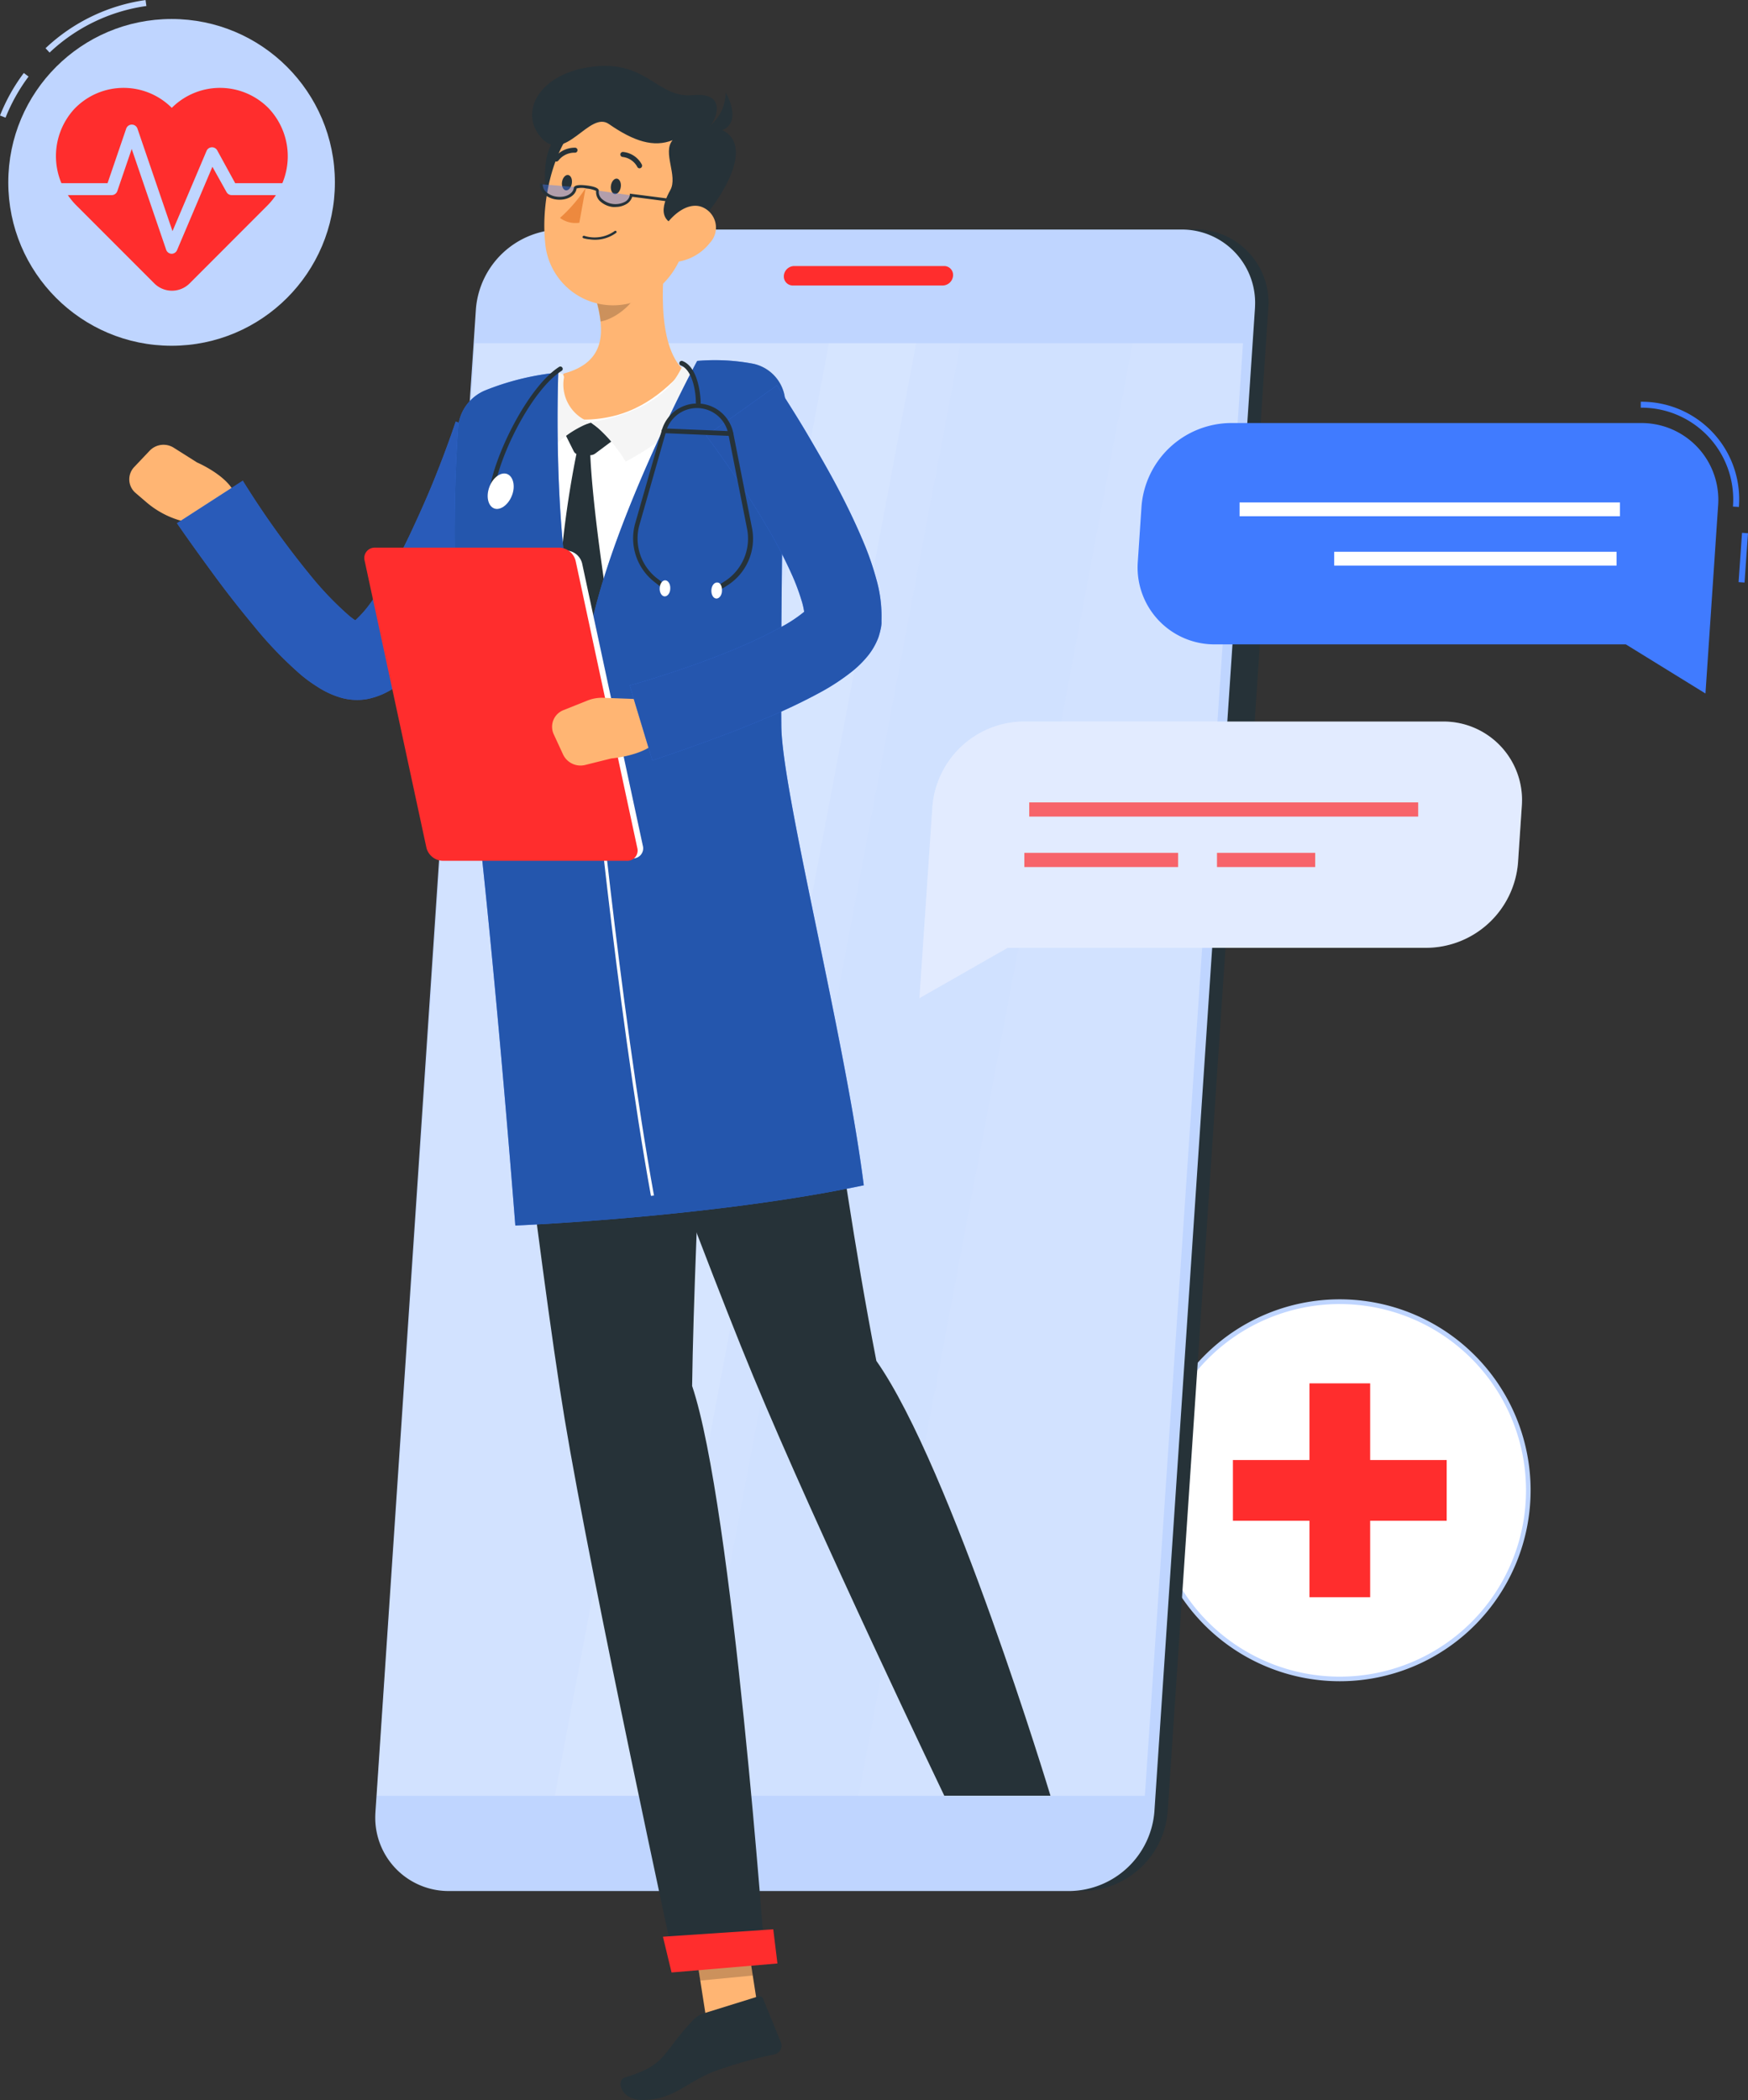<svg xmlns="http://www.w3.org/2000/svg" width="141.571" height="170" viewBox="0 0 141.571 170">
  <rect x="0" y="0" width="141.571" height="170" fill="#333333" stroke="none"/>
  <g id="tele-consult" transform="translate(-0.079 -0.269)">
    <g id="Group_13275" data-name="Group 13275" transform="translate(93.127 105.452)">
      <circle id="Ellipse_71" data-name="Ellipse 71" cx="15.27" cy="15.27" r="15.27" transform="translate(0.193 0.188)" fill="#fff"/>
      <path id="Path_15179" data-name="Path 15179" d="M107.533,135.409a15.458,15.458,0,1,1,15.453-15.463v.006a15.458,15.458,0,0,1-15.453,15.457Zm0-30.535a15.082,15.082,0,1,0,15.082,15.082h0a15.082,15.082,0,0,0-15.082-15.08h0Z" transform="translate(-92.07 -104.493)" fill="#bfd5ff"/>
      <path id="Path_15180" data-name="Path 15180" d="M105.075,111.295h4.916v17.314h-4.916V111.3Z" transform="translate(-92.07 -104.493)" fill="#ff2d2d"/>
      <path id="Path_15181" data-name="Path 15181" d="M116.19,117.5v4.916H98.876V117.5Z" transform="translate(-92.07 -104.493)" fill="#ff2d2d"/>
    </g>
    <g id="Group_13276" data-name="Group 13276" transform="translate(0.08 0.269)">
      <path id="Path_15182" data-name="Path 15182" d="M4.095,4.525l-.328-.352a14.822,14.822,0,0,1,8.1-3.9l.068.482A14.335,14.335,0,0,0,4.095,4.525h0Z" transform="translate(-0.08 -0.269)" fill="#bfd5ff"/>
      <path id="Path_15183" data-name="Path 15183" d="M.528,9.793.08,9.62A14.831,14.831,0,0,1,2.007,6.178l.385.289A14.576,14.576,0,0,0,.528,9.793Z" transform="translate(-0.08 -0.269)" fill="#bfd5ff"/>
      <circle id="Ellipse_72" data-name="Ellipse 72" cx="13.226" cy="13.226" r="13.226" transform="translate(0.67 1.538)" fill="#bfd5ff"/>
      <path id="Path_15184" data-name="Path 15184" d="M21.876,9.075a5.524,5.524,0,0,0-7.811-.146L13.991,9A5.519,5.519,0,0,0,6.185,9l-.076.077a5.644,5.644,0,0,0,.2,7.866l6.266,6.266a2.024,2.024,0,0,0,2.863,0h0L21.7,16.941a5.644,5.644,0,0,0,.174-7.866Z" transform="translate(-0.08 -0.269)" fill="#ff2d2d"/>
      <path id="Path_15185" data-name="Path 15185" d="M13.976,20.812a.482.482,0,0,1-.439-.323l-2.791-8.16L9.58,15.741a.482.482,0,0,1-.458.323H4.451a.482.482,0,0,1,0-.964H8.789L10.3,10.68a.482.482,0,0,1,.911,0l2.839,8.3,2.757-6.493a.48.48,0,0,1,.863-.048L19.128,15.1h4.391a.482.482,0,0,1,0,.964H18.849a.482.482,0,0,1-.424-.246L17.282,13.77l-2.863,6.748a.482.482,0,0,1-.443.294h0Z" transform="translate(-0.08 -0.269)" fill="#bfd5ff"/>
    </g>
    <path id="Path_15186" data-name="Path 15186" d="M87.361,153.351H37.054a5.936,5.936,0,0,1-5.975-5.9q0-.262.017-.524L39.228,25.279a6.988,6.988,0,0,1,6.82-6.447H96.365a5.936,5.936,0,0,1,5.977,5.9q0,.275-.019.55L94.176,146.928a6.983,6.983,0,0,1-6.815,6.423h0Z" transform="translate(0.473 0)" fill="#263238"/>
    <path id="Path_15187" data-name="Path 15187" d="M98.515,67.9H97.247a1.649,1.649,0,0,1-1.668-1.628q0-.078.005-.155l1.557-23.035a1.928,1.928,0,0,1,1.9-1.783h1.268a1.648,1.648,0,0,1,1.668,1.628q0,.078-.005.155l-1.557,23.035a1.928,1.928,0,0,1-1.9,1.783Z" transform="translate(0.752 0.366)" fill="#263238"/>
    <path id="Path_15188" data-name="Path 15188" d="M38.5,52.538H37.232a1.35,1.35,0,0,1-1.367-1.332q0-.057,0-.114l.564-8.319a1.591,1.591,0,0,1,1.557-1.446h1.268a1.354,1.354,0,0,1,1.362,1.346q0,.05,0,.1l-.564,8.319A1.585,1.585,0,0,1,38.5,52.538h0Z" transform="translate(0.278 0.331)" fill="#407bff"/>
    <path id="Path_15189" data-name="Path 15189" d="M37.493,67.393H36.225a1.35,1.35,0,0,1-1.363-1.337q0-.055,0-.109l.564-8.319a1.591,1.591,0,0,1,1.557-1.446h1.277a1.354,1.354,0,0,1,1.362,1.347q0,.05,0,.1l-.564,8.319a1.585,1.585,0,0,1-1.567,1.446h0Z" transform="translate(0.271 0.45)" fill="#407bff"/>
    <path id="Path_15190" data-name="Path 15190" d="M86.3,153.351H35.989a5.936,5.936,0,0,1-5.975-5.9q0-.262.017-.524L38.167,25.278a6.988,6.988,0,0,1,6.845-6.428H95.3a5.936,5.936,0,0,1,5.975,5.9q0,.265-.017.529L93.116,146.928a6.983,6.983,0,0,1-6.82,6.423h0Z" transform="translate(0.457)" fill="#bfd5ff"/>
    <path id="Path_15191" data-name="Path 15191" d="M30.144,144.377,38.087,26.786H100.3L92.351,144.377Z" transform="translate(0.451 1.269)" fill="#fff" opacity="0.3"/>
    <path id="Path_15192" data-name="Path 15192" d="M55.12,144.37l22.2-117.591H91.256L69.055,144.37H55.12Z" transform="translate(0.557 1.269)" fill="#bfd5ff" opacity="0.1"/>
    <path id="Path_15193" data-name="Path 15193" d="M44.593,144.37l22.2-117.591h7.061L51.654,144.37H44.593Z" transform="translate(0.423 1.269)" fill="#fff" opacity="0.1"/>
    <path id="Path_15194" data-name="Path 15194" d="M63.878,21.805H76.01a.723.723,0,0,1,.733.786.858.858,0,0,1-.839.79H63.772a.728.728,0,0,1-.735-.72q0-.035,0-.07a.853.853,0,0,1,.839-.786h0Z" transform="translate(0.525)" fill="#ff2d2d"/>
    <path id="Path_15195" data-name="Path 15195" d="M61.352,163.674l-4.251.4-1.533-9.809,4.251-.41Z" transform="translate(0.435 1.269)" fill="#ffb573"/>
    <path id="Path_15196" data-name="Path 15196" d="M56.614,162l4.454-1.383a.313.313,0,0,1,.4.183l1.446,3.533a.733.733,0,0,1-.425.945l-.056.019a34.925,34.925,0,0,0-5.085,1.446c-2.27.964-3.22,2.256-5.664,2.256-1.75,0-2.145-1.605-1.4-1.827,3.374-1.022,2.931-1.861,5.379-4.5a2.256,2.256,0,0,1,.959-.674h0Z" transform="translate(0.413 1.269)" fill="#263238"/>
    <path id="Path_15197" data-name="Path 15197" d="M55.568,154.27l.791,5.061,4.256-.41-.79-5.061-4.256.41Z" transform="translate(0.433 1.269)" opacity="0.2"/>
    <path id="Path_15198" data-name="Path 15198" d="M58.643,30.327a54.049,54.049,0,0,0-16.692.863,4.449,4.449,0,0,0-3.572,3.856c-.6,5.331-1.292,17.28,1.4,35.1l22.789-1.928c.044-3.234-2.256-17.969-.357-33.258a4.083,4.083,0,0,0-3.459-4.623l-.108-.014h0Z" transform="translate(0.344 0.293)" fill="#fff"/>
    <path id="Path_15199" data-name="Path 15199" d="M45.374,34.9l.815,1.629a.482.482,0,0,0,.429.28l.882.048a.684.684,0,0,0,.439-.135l1.518-1.133-1.875-1.364-2.208.675Z" transform="translate(0.351 0.259)" fill="#263238"/>
    <path id="Path_15200" data-name="Path 15200" d="M47.528,36.386A1.485,1.485,0,0,0,46.5,36.3a80.134,80.134,0,0,0-1.585,13.014c2.179,6.348,2.892,6.989,2.892,6.989l1.1-7.64s-1.239-7.813-1.384-12.281Z" transform="translate(0.347 0.307)" fill="#263238"/>
    <path id="Path_15201" data-name="Path 15201" d="M53.818,19.337c-.521,3.143-.964,8.883,1.292,10.913-1.653,1.735-3.818,3.745-7.529,3.972s-3.138-2.343-2.2-3.716C48.849,29.58,48.68,27,48,24.581l5.818-5.244Z" transform="translate(0.362)" fill="#ffb573"/>
    <path id="Path_15202" data-name="Path 15202" d="M56.055,29.975a4.628,4.628,0,0,0-.815-.265.323.323,0,0,0-.361.149c-.357.607-1.446,3.321-7.3,4.362A12.128,12.128,0,0,1,50.372,37.4c1.755-.911,6.319-3.634,5.885-7.158a.357.357,0,0,0-.2-.27h0Z" transform="translate(0.381 0.232)" fill="#f5f5f5"/>
    <path id="Path_15203" data-name="Path 15203" d="M45.417,30.65a.337.337,0,0,0-.4-.4,4.53,4.53,0,0,0-.6.159.482.482,0,0,0-.125.072c-.448.414-2.892,3.943-.6,6.8a8.343,8.343,0,0,1,3.885-3.051,3.238,3.238,0,0,1-2.164-3.572Z" transform="translate(0.332 0.235)" fill="#f5f5f5"/>
    <path id="Path_15204" data-name="Path 15204" d="M51.447,21.477l-3.442,3.1a9.939,9.939,0,0,1,.347,1.716c1.33-.227,3.118-1.735,3.215-3.133a4.569,4.569,0,0,0-.121-1.687h0Z" transform="translate(0.37)" opacity="0.2"/>
    <path id="Path_15205" data-name="Path 15205" d="M46.848,9.837c-2.969,1.162-3.162,3.6-2.892,6.266s3.172.9,3.818-.766,3.186-7.11-.925-5.5Z" transform="translate(0.342)" fill="#263238"/>
    <path id="Path_15206" data-name="Path 15206" d="M56.32,15.153c-.824,4.2-1.1,6.69-3.5,8.623a5.521,5.521,0,0,1-8.956-3.933c-.39-3.9,1.022-10.122,5.346-11.337a5.649,5.649,0,0,1,7.11,6.647h0Z" transform="translate(0.361)" fill="#ffb573"/>
    <path id="Path_15207" data-name="Path 15207" d="M56.147,18.629c-3.533.188-2.786-1.817-2.145-2.969s-.665-3.056.188-4.044c-1.523.607-3.128.106-5.167-1.311-1.581-1.1-3.562,3.307-5.49,1.094-1.822-2.087-.13-5.235,4.246-5.741s5.172,2.588,8.045,2.314,1.875,2.092,1.311,2.574c2.41.159,3.726,2.463-.988,8.084Z" transform="translate(0.364)" fill="#263238"/>
    <path id="Path_15208" data-name="Path 15208" d="M56.58,10.839a3.538,3.538,0,0,0,1.836-3.08C59.371,9.432,59.27,11.331,56.58,10.839Z" transform="translate(0.432)" fill="#263238"/>
    <path id="Path_15209" data-name="Path 15209" d="M47.422,19.636a2.892,2.892,0,0,0,2.207-.521.1.1,0,0,0,0-.136l0,0a.1.1,0,0,0-.14,0,2.781,2.781,0,0,1-2.453.381.111.111,0,0,0-.13.068.1.1,0,0,0,.068.125,2.549,2.549,0,0,0,.449.087h0Z" transform="translate(0.359)" fill="#263238"/>
    <path id="Path_15210" data-name="Path 15210" d="M57.173,19.916a4.107,4.107,0,0,1-2.694,1.552c-1.4.183-1.87-1.123-1.282-2.343.535-1.1,1.928-2.516,3.22-2.135a1.793,1.793,0,0,1,.757,2.926h0Z" transform="translate(0.411)" fill="#ffb573"/>
    <path id="Path_15211" data-name="Path 15211" d="M55.78,111.193c.168-12.585,1.778-42.561,1.778-42.561l-17.767,1.5s3.533,30.892,5.664,43.733c2.217,13.347,9.018,44.615,9.018,44.615l7.23-.617s-2.641-36.936-5.923-46.668h0Z" transform="translate(0.354 1.269)" fill="#263238"/>
    <path id="Path_15212" data-name="Path 15212" d="M54.04,158.676l8.575-.728-.338-2.767-8.936.6.7,2.9Z" transform="translate(0.429 1.269)" fill="#ff2d2d"/>
    <path id="Path_15213" data-name="Path 15213" d="M49.986,15.4c-.044.342-.265.6-.482.578s-.366-.323-.318-.67.265-.6.482-.578S50.035,15.062,49.986,15.4Z" transform="translate(0.371)" fill="#263238"/>
    <path id="Path_15214" data-name="Path 15214" d="M46.053,15.1c-.044.347-.265.6-.482.578s-.366-.323-.318-.665.265-.6.482-.578S46.1,14.734,46.053,15.1Z" transform="translate(0.342)" fill="#263238"/>
    <path id="Path_15215" data-name="Path 15215" d="M47.162,15.5a11.963,11.963,0,0,1-2.073,2.41,2.1,2.1,0,0,0,1.567.39l.506-2.8Z" transform="translate(0.343)" fill="#ed893e"/>
    <path id="Path_15216" data-name="Path 15216" d="M43.566,15.182c-.072.549.482,1.007,1.248,1.1a1.312,1.312,0,0,0,1.542-.872" transform="translate(0.334)" fill="#407bff" opacity="0.4"/>
    <path id="Path_15217" data-name="Path 15217" d="M48.121,15.693c-.106.545.429,1.036,1.181,1.181a1.318,1.318,0,0,0,1.591-.781" transform="translate(0.368)" fill="#407bff" opacity="0.4"/>
    <path id="Path_15218" data-name="Path 15218" d="M49.6,17.024a2.353,2.353,0,0,1-.26,0,1.832,1.832,0,0,1-1-.448A1,1,0,0,1,48,15.722a2.41,2.41,0,0,0-.771-.193,1.682,1.682,0,0,0-.815,0c-.067.588-.8.993-1.62.892a1.793,1.793,0,0,1-1-.443,1.012,1.012,0,0,1-.347-.853l.231.029a.776.776,0,0,0,.275.656,1.562,1.562,0,0,0,.867.381c.694.092,1.311-.231,1.374-.713.034-.27.593-.251,1.056-.193s1.012.188.964.453a.771.771,0,0,0,.275.656,1.658,1.658,0,0,0,1.807.231.771.771,0,0,0,.434-.564v-.116l5.948.766-.029.231L50.921,16.2a1.036,1.036,0,0,1-.53.622,1.7,1.7,0,0,1-.79.2h0Z" transform="translate(0.36)" fill="#263238"/>
    <path id="Path_15219" data-name="Path 15219" d="M51.5,13.891a.173.173,0,0,0,.1-.029.207.207,0,0,0,.077-.28A1.928,1.928,0,0,0,50.16,12.57a.207.207,0,0,0-.217.193.2.2,0,0,0,.188.212,1.547,1.547,0,0,1,1.191.819.2.2,0,0,0,.178.1h0Z" transform="translate(0.38)" fill="#263238"/>
    <path id="Path_15220" data-name="Path 15220" d="M44.781,13.346a.207.207,0,0,0,.178-.072,1.644,1.644,0,0,1,1.33-.646.2.2,0,0,0,.222-.181v0a.2.2,0,0,0-.17-.221h0a2.073,2.073,0,0,0-1.687.8.2.2,0,0,0,.024.284.245.245,0,0,0,.106.043h0Z" transform="translate(0.339)" fill="#263238"/>
    <path id="Path_15221" data-name="Path 15221" d="M70.583,109.164c-3.688-18.952-4.516-33.774-8.016-40.971L45.355,70.121s10.252,28.241,15.26,40.3c5.2,12.532,15.468,33.943,15.468,33.943h8.6s-8.025-26.563-14.1-35.2Z" transform="translate(0.473 1.269)" fill="#263238"/>
    <path id="Path_15222" data-name="Path 15222" d="M16.024,37.417l-1.861-1.176a1.552,1.552,0,0,0-1.957.227L10.944,37.8A1.446,1.446,0,0,0,11,39.842q.034.032.07.062l.9.771a7.351,7.351,0,0,0,2.685,1.446l2.723.8L19.167,41c.544-2.01-3.143-3.581-3.143-3.581Z" transform="translate(0 0.28)" fill="#ffb573"/>
    <path id="Path_15223" data-name="Path 15223" d="M43.566,36.516c-.674,1.649-1.335,3.181-2.053,4.748s-1.446,3.114-2.251,4.651-1.663,3.066-2.637,4.6A26.438,26.438,0,0,1,35,52.8a14.625,14.625,0,0,1-2.217,2.3,7.959,7.959,0,0,1-1.778,1.1c-.2.077-.39.154-.612.222l-.337.092a4.023,4.023,0,0,1-.516.092,4.819,4.819,0,0,1-1.755-.125,7.143,7.143,0,0,1-2.015-.921,11.565,11.565,0,0,1-1.326-.964,31.674,31.674,0,0,1-3.832-3.986c-1.123-1.35-2.183-2.7-3.2-4.087s-2-2.743-3-4.193l5.331-3.442a71.9,71.9,0,0,0,5.572,7.784,26.238,26.238,0,0,0,3.07,3.176,6.057,6.057,0,0,0,.68.482c.178.12.357.169.231.125a1.233,1.233,0,0,0-.521-.029,1.144,1.144,0,0,0-.207.039H28.5a2.917,2.917,0,0,0,.313-.236,8.892,8.892,0,0,0,1.191-1.321c.41-.549.819-1.166,1.21-1.807A44.207,44.207,0,0,0,33.4,42.984c.674-1.446,1.326-2.892,1.928-4.4S36.5,35.556,36.987,34.1l6.579,2.42Z" transform="translate(0 0.294)" fill="#407bff"/>
    <g id="Group_13277" data-name="Group 13277" transform="translate(14.415 34.389)" opacity="0.6">
      <path id="Path_15224" data-name="Path 15224" d="M43.566,36.516c-.674,1.649-1.335,3.181-2.053,4.748s-1.446,3.114-2.251,4.651-1.663,3.066-2.637,4.6A26.438,26.438,0,0,1,35,52.8a14.625,14.625,0,0,1-2.217,2.3,7.959,7.959,0,0,1-1.778,1.1c-.2.077-.39.154-.612.222l-.337.092a4.023,4.023,0,0,1-.516.092,4.819,4.819,0,0,1-1.755-.125,7.143,7.143,0,0,1-2.015-.921,11.565,11.565,0,0,1-1.326-.964,31.674,31.674,0,0,1-3.832-3.986c-1.123-1.35-2.183-2.7-3.2-4.087s-2-2.743-3-4.193l5.331-3.442a71.9,71.9,0,0,0,5.572,7.784,26.238,26.238,0,0,0,3.07,3.176,6.057,6.057,0,0,0,.68.482c.178.12.357.169.231.125a1.233,1.233,0,0,0-.521-.029,1.144,1.144,0,0,0-.207.039H28.5a2.917,2.917,0,0,0,.313-.236,8.892,8.892,0,0,0,1.191-1.321c.41-.549.819-1.166,1.21-1.807A44.207,44.207,0,0,0,33.4,42.984c.674-1.446,1.326-2.892,1.928-4.4S36.5,35.556,36.987,34.1l6.579,2.42Z" transform="translate(-14.415 -34.096)" fill="#19468b"/>
    </g>
    <path id="Path_15225" data-name="Path 15225" d="M56.185,29.117c-1.807,3.374-8.243,16.229-9.023,24.163-2.849-7.23-2.227-23.223-2.227-23.223A21.417,21.417,0,0,0,39.021,31.5a3.572,3.572,0,0,0-2.2,3.017A126.318,126.318,0,0,0,37.6,59.329c2,15.569,3.856,39.78,3.856,39.78s15.93-.665,28.222-3.258C68.177,83.95,63.048,64,63,58.664c-.058-6.873.1-20.312.318-25.922a3.321,3.321,0,0,0-2.661-3.407,16.663,16.663,0,0,0-4.473-.217h0Z" transform="translate(0.359 0.37)" fill="#407bff"/>
    <path id="Path_15226" data-name="Path 15226" d="M56.185,29.117c-1.807,3.374-8.243,16.229-9.023,24.163-2.849-7.23-2.227-23.223-2.227-23.223A21.417,21.417,0,0,0,39.021,31.5a3.572,3.572,0,0,0-2.2,3.017A126.319,126.319,0,0,0,37.6,59.329c2,15.569,3.856,39.78,3.856,39.78s15.93-.665,28.222-3.258C68.177,83.95,63.048,64,63,58.664c-.058-6.873.1-20.317.318-25.927a3.268,3.268,0,0,0-2.511-3.374,16.538,16.538,0,0,0-4.623-.246h0Z" transform="translate(0.359 0.37)" fill="#19468b" opacity="0.7"/>
    <path id="Path_15227" data-name="Path 15227" d="M52.43,96.526c-2.767-15.265-4.96-37.664-5.138-40.359h.246c.178,2.694,2.376,25.064,5.138,40.33Z" transform="translate(0.369 0.552)" fill="#fff"/>
    <path id="Path_15228" data-name="Path 15228" d="M51.052,69.37H36.36a1.374,1.374,0,0,1-1.272-1.046L30.176,45.491A.819.819,0,0,1,31,44.445H45.682a1.374,1.374,0,0,1,1.277,1.046l4.912,22.833a.819.819,0,0,1-.819,1.046h0Z" transform="translate(0.267 0.39)" fill="#fff"/>
    <path id="Path_15229" data-name="Path 15229" d="M50.594,69.562H35.652a1.4,1.4,0,0,1-1.3-1.065l-5-23.218a.839.839,0,0,1,.839-1.065H45.137a1.4,1.4,0,0,1,1.3,1.065L51.427,68.5a.834.834,0,0,1-.834,1.065h0Z" transform="translate(0.261 0.389)" fill="#ff2d2d"/>
    <path id="Path_15230" data-name="Path 15230" d="M52.3,56.461l-3.716-.14a3.187,3.187,0,0,0-1.306.231l-1.928.771a1.446,1.446,0,0,0-.812,1.877l.022.052.771,1.668a1.562,1.562,0,0,0,1.783.839l2.126-.53s3.991-.318,4.136-2.41L52.3,56.461Z" transform="translate(0.356 0.436)" fill="#ffb573"/>
    <path id="Path_15231" data-name="Path 15231" d="M62.567,31.185c.921,1.446,1.764,2.767,2.593,4.184s1.644,2.82,2.41,4.285,1.494,2.979,2.155,4.6a23.407,23.407,0,0,1,.877,2.6,10.888,10.888,0,0,1,.424,3.311v.188a.94.94,0,0,1,0,.1,2.783,2.783,0,0,1-.082.521c-.034.174-.077.308-.125.482a3.322,3.322,0,0,1-.154.4,5.385,5.385,0,0,1-.7,1.166,8.413,8.413,0,0,1-1.335,1.33,17.551,17.551,0,0,1-2.41,1.6,45.914,45.914,0,0,1-4.589,2.188c-1.518.646-3.032,1.234-4.555,1.788s-3.022,1.089-4.608,1.62l-1.837-6.073c1.446-.4,2.921-.882,4.362-1.374s2.892-1.041,4.261-1.615a37.554,37.554,0,0,0,3.924-1.894A11.324,11.324,0,0,0,64.7,49.564a1.838,1.838,0,0,0,.337-.333.516.516,0,0,0-.1.159.317.317,0,0,1-.048.125,1.143,1.143,0,0,0-.044.174,1.171,1.171,0,0,0-.039.227v-.01a5.667,5.667,0,0,0-.265-1.345,17.382,17.382,0,0,0-.684-1.856,37.644,37.644,0,0,0-2-3.89c-.752-1.292-1.552-2.584-2.41-3.856s-1.735-2.54-2.617-3.7l5.727-4.078Z" transform="translate(0.445 0.283)" fill="#407bff"/>
    <g id="Group_13278" data-name="Group 13278" transform="translate(51.072 31.468)" opacity="0.7">
      <path id="Path_15232" data-name="Path 15232" d="M62.567,31.185c.921,1.446,1.764,2.767,2.593,4.184s1.644,2.82,2.41,4.285,1.494,2.979,2.155,4.6a23.407,23.407,0,0,1,.877,2.6,10.888,10.888,0,0,1,.424,3.311v.188a.94.94,0,0,1,0,.1,2.783,2.783,0,0,1-.082.521c-.034.174-.077.308-.125.482a3.322,3.322,0,0,1-.154.4,5.385,5.385,0,0,1-.7,1.166,8.413,8.413,0,0,1-1.335,1.33,17.551,17.551,0,0,1-2.41,1.6,45.914,45.914,0,0,1-4.589,2.188c-1.518.646-3.032,1.234-4.555,1.788s-3.022,1.089-4.608,1.62l-1.837-6.073c1.446-.4,2.921-.882,4.362-1.374s2.892-1.041,4.261-1.615a37.554,37.554,0,0,0,3.924-1.894A11.324,11.324,0,0,0,64.7,49.564a1.838,1.838,0,0,0,.337-.333.516.516,0,0,0-.1.159.317.317,0,0,1-.048.125,1.143,1.143,0,0,0-.044.174,1.171,1.171,0,0,0-.039.227v-.01a5.667,5.667,0,0,0-.265-1.345,17.382,17.382,0,0,0-.684-1.856,37.644,37.644,0,0,0-2-3.89c-.752-1.292-1.552-2.584-2.41-3.856s-1.735-2.54-2.617-3.7l5.727-4.078Z" transform="translate(-50.627 -31.185)" fill="#19468b"/>
    </g>
    <path id="Path_15233" data-name="Path 15233" d="M57.689,47.91a.193.193,0,0,1-.1-.357l.752-.482A4.1,4.1,0,0,0,60.171,42.8l-1.514-7.664a2.593,2.593,0,0,0-5.042-.212L51.471,42.44a4.083,4.083,0,0,0,1.446,4.406l.714.539a.193.193,0,0,1,.034.27.188.188,0,0,1-.264.035h0l-.674-.535a4.473,4.473,0,0,1-1.605-4.82l2.15-7.515a2.979,2.979,0,0,1,5.784.241l1.513,7.669a4.473,4.473,0,0,1-2,4.666l-.757.482a.159.159,0,0,1-.121.034h0Z" transform="translate(0.411 0.268)" fill="#263238"/>
    <path id="Path_15234" data-name="Path 15234" d="M58.846,35.3l-5.413-.227a.193.193,0,0,1-.183-.2h0a.2.2,0,0,1,.2-.183l5.408.227a.193.193,0,0,1,.183.2h0a.188.188,0,0,1-.192.183h0Z" transform="translate(0.417 0.26)" fill="#263238"/>
    <path id="Path_15235" data-name="Path 15235" d="M56.214,33.05a.2.2,0,0,1-.193-.188c0-.964-.3-2.637-1.2-3a.193.193,0,1,1,.126-.364l.019.008c1.335.549,1.446,3.066,1.446,3.374a.2.2,0,0,1-.188.2l-.01-.024Z" transform="translate(0.416)" fill="#263238"/>
    <path id="Path_15236" data-name="Path 15236" d="M39.657,39.6h-.039a.193.193,0,0,1-.149-.227c.636-3.167,3.268-8.165,5.586-9.64a.188.188,0,0,1,.259.061v0a.183.183,0,0,1-.049.254l-.009.006c-2.241,1.417-4.8,6.266-5.413,9.385a.193.193,0,0,1-.188.159h0Z" transform="translate(0.309 0.235)" fill="#263238"/>
    <path id="Path_15237" data-name="Path 15237" d="M41.238,40.1c-.3.766-.964,1.229-1.446,1.032s-.67-.964-.371-1.75.964-1.229,1.446-1.027.675.979.371,1.745Z" transform="translate(0.299 0.291)" fill="#fff"/>
    <path id="Path_15238" data-name="Path 15238" d="M53.963,47.563c0,.357-.222.641-.458.631s-.419-.308-.4-.67.222-.646.458-.631.419.309.4.67h0Z" transform="translate(0.401 0.353)" fill="#fff"/>
    <path id="Path_15239" data-name="Path 15239" d="M58.118,47.737c0,.357-.217.641-.458.631s-.414-.308-.4-.67.217-.641.482-.631.391.323.376.67Z" transform="translate(0.433 0.355)" fill="#fff"/>
    <path id="Path_15240" data-name="Path 15240" d="M139.857,41.052l-.482-.029a7.428,7.428,0,0,0-6.827-7.984q-.319-.025-.639-.022v-.482a7.9,7.9,0,0,1,7.972,7.838q0,.34-.023.68h0Z" transform="translate(1.056 0.255)" fill="#407bff"/>
    <path id="Path_15241" data-name="Path 15241" d="M139.832,47.063l.279-3.991.482.034-.279,3.991-.482-.034Z" transform="translate(1.056 0.33)" fill="#407bff"/>
    <path id="Path_15242" data-name="Path 15242" d="M131.908,34.222H98.649a7.317,7.317,0,0,0-7.172,6.719l-.3,4.478a6.223,6.223,0,0,0,5.706,6.7q.279.022.56.02H130.7l6.449,3.977,1.022-15.174a6.218,6.218,0,0,0-5.7-6.7q-.282-.023-.565-.02h0Z" transform="translate(1.056 0.293)" fill="#407bff"/>
    <path id="Path_15243" data-name="Path 15243" d="M99.416,40.637h30.805v1.118H99.416V40.637Z" transform="translate(1.056 0.306)" fill="#fff"/>
    <path id="Path_15244" data-name="Path 15244" d="M107.08,44.6h22.871v1.118H107.08Z" transform="translate(1.056 0.336)" fill="#fff"/>
    <path id="Path_15245" data-name="Path 15245" d="M81.876,58.177h33.991a6.358,6.358,0,0,1,6.426,6.288q0,.29-.02.58l-.308,4.579a7.486,7.486,0,0,1-7.332,6.869h-34l-7.143,4.073,1.051-15.521a7.481,7.481,0,0,1,7.332-6.869h0Z" transform="translate(1.056 0.502)" fill="#fff"/>
    <path id="Path_15246" data-name="Path 15246" d="M81.876,58.177h33.991a6.358,6.358,0,0,1,6.426,6.288q0,.29-.02.58l-.308,4.579a7.486,7.486,0,0,1-7.332,6.869h-34l-7.143,4.073,1.051-15.521a7.481,7.481,0,0,1,7.332-6.869h0Z" transform="translate(1.056 0.502)" fill="#407bff" opacity="0.15"/>
    <path id="Path_15247" data-name="Path 15247" d="M82.638,64.737h31.5v1.147h-31.5Z" transform="translate(0.8 0.488)" fill="#ff2d2d" opacity="0.71"/>
    <path id="Path_15248" data-name="Path 15248" d="M82.363,68.791h12.45v1.147H82.363Z" transform="translate(0.679 0.519)" fill="#ff2d2d" opacity="0.71"/>
    <path id="Path_15249" data-name="Path 15249" d="M97.864,68.791h7.953v1.147H97.864Z" transform="translate(0.779 0.519)" fill="#ff2d2d" opacity="0.71"/>
  </g>
</svg>
